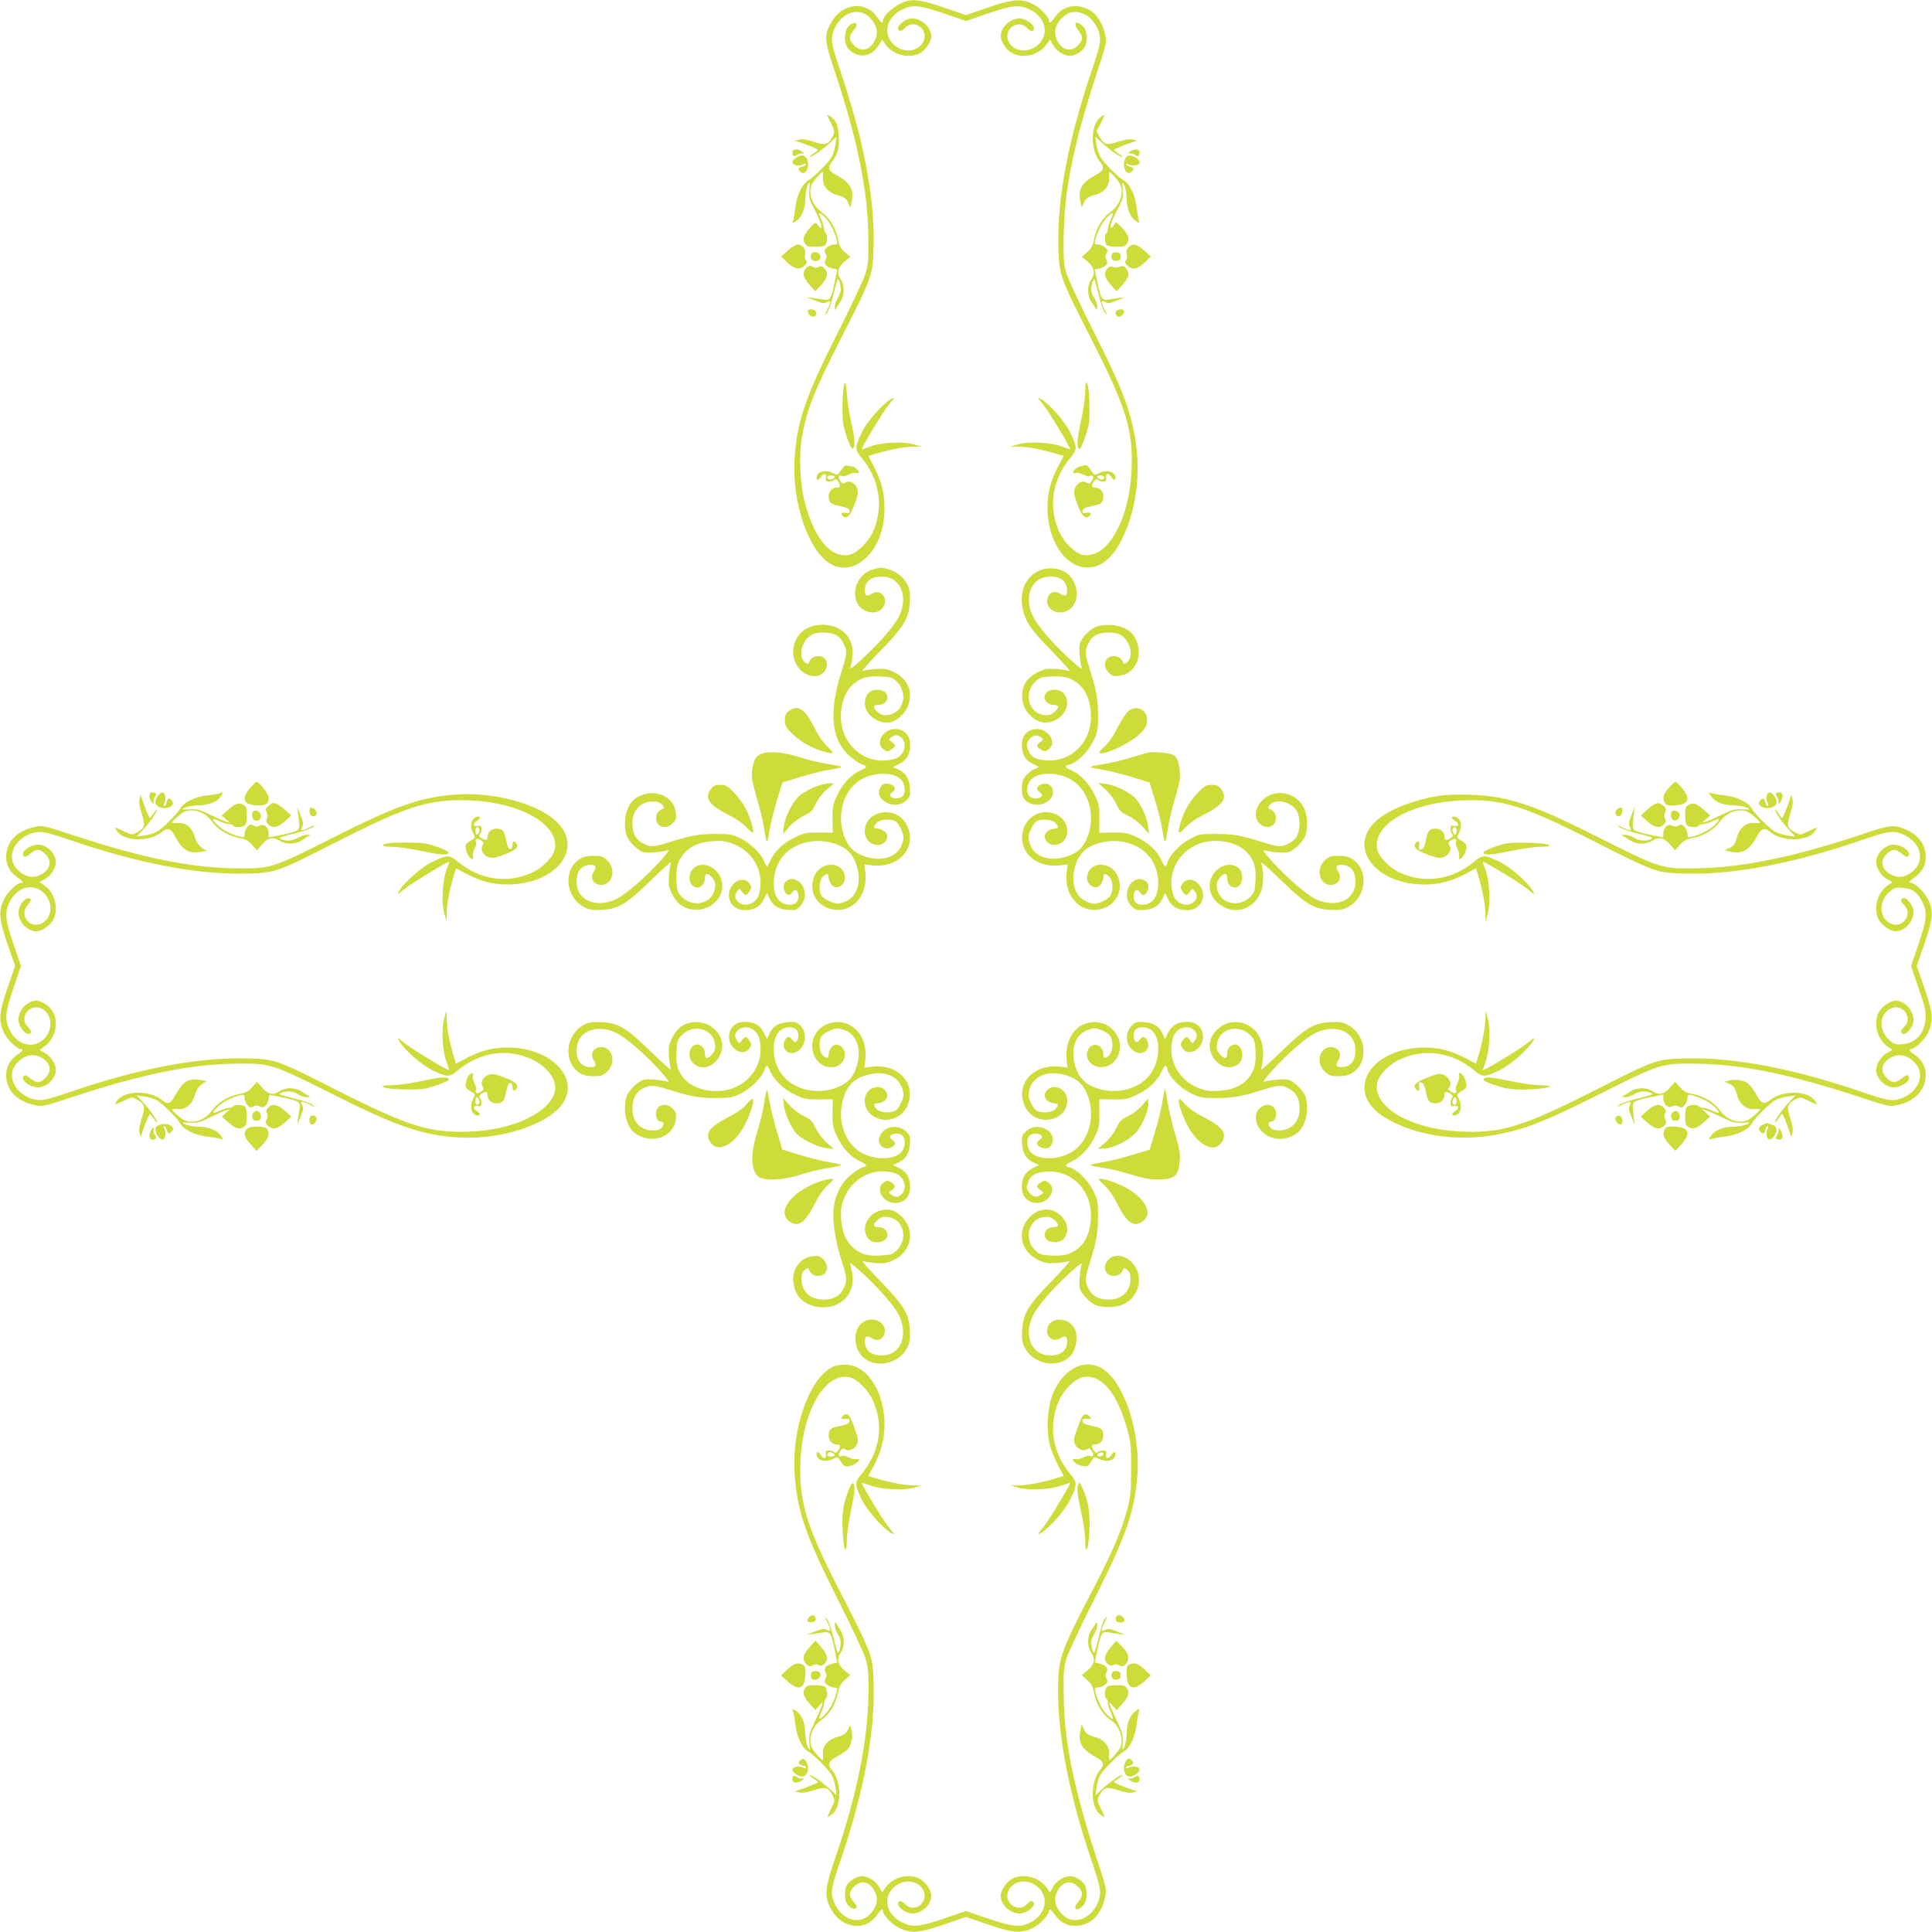 <?xml version="1.0" standalone="no"?>
<!DOCTYPE svg PUBLIC "-//W3C//DTD SVG 20010904//EN"
 "http://www.w3.org/TR/2001/REC-SVG-20010904/DTD/svg10.dtd">
<svg version="1.0" xmlns="http://www.w3.org/2000/svg"
 width="1280pt" height="1280pt" viewBox="0 0 1280 1280"
 preserveAspectRatio="xMidYMid meet">
<g transform="translate(0,1280) scale(0.1,-0.1)"
fill="#cddc39" stroke="none">
<path d="M6000 12791 c-66 -21 -150 -92 -150 -128 0 -22 -14 -13 -41 26 -73
105 -224 91 -296 -28 -54 -90 -53 -124 11 -314 157 -470 227 -811 229 -1127 2
-145 -1 -173 -20 -236 -12 -38 -96 -216 -186 -395 -213 -422 -268 -586 -283
-832 -18 -293 98 -622 247 -698 57 -29 125 -25 180 9 108 69 169 200 169 367
0 100 -20 177 -69 272 l-38 72 56 17 c93 27 183 44 241 45 l55 1 -50 14 c-71
21 -223 13 -292 -15 -29 -11 -53 -19 -53 -17 0 16 141 249 177 293 44 54 45
55 13 37 -54 -32 -156 -148 -189 -216 -49 -101 -50 -116 -1 -173 118 -143 146
-325 74 -487 -33 -72 -107 -144 -159 -154 -119 -22 -226 102 -290 337 -35 127
-44 315 -21 447 31 177 78 297 253 641 217 426 216 424 221 628 7 315 -67 703
-223 1161 -58 171 -62 198 -44 253 39 114 153 166 229 103 58 -49 74 -108 45
-164 -33 -64 -90 -77 -136 -31 -36 36 -37 60 -3 101 31 36 22 60 -15 41 -29
-16 -43 -47 -43 -92 1 -49 16 -75 55 -99 59 -36 126 -16 168 49 l24 38 23 -33
c47 -69 161 -96 230 -54 38 23 72 75 72 110 0 65 -79 129 -144 116 -33 -7 -76
-42 -76 -62 0 -25 22 -25 45 0 61 66 163 -11 122 -91 -38 -73 -145 -77 -206
-8 -62 71 -33 172 63 220 72 36 114 32 280 -24 l146 -50 146 50 c166 56 208
60 280 24 96 -48 125 -149 63 -220 -61 -69 -168 -65 -206 8 -41 80 61 157 122
91 23 -25 45 -25 45 0 0 22 -46 57 -82 62 -64 11 -138 -51 -138 -116 0 -35 34
-87 72 -110 70 -42 183 -15 230 54 l24 34 21 -38 c22 -38 73 -70 113 -70 31 0
75 25 94 54 25 40 21 112 -9 141 -44 45 -71 22 -31 -26 34 -40 33 -64 -3 -100
-46 -46 -103 -33 -136 31 -29 56 -13 115 45 164 76 63 190 11 229 -103 18 -55
14 -82 -44 -253 -156 -458 -230 -846 -223 -1161 5 -204 4 -202 221 -628 228
-449 275 -600 264 -859 -14 -337 -161 -596 -322 -566 -52 10 -126 82 -158 154
-73 163 -46 343 73 487 49 57 48 72 -1 173 -33 68 -135 184 -189 216 -32 18
-31 17 13 -37 36 -44 177 -277 177 -293 0 -2 -24 6 -52 17 -70 28 -222 36
-293 15 l-50 -14 55 -1 c58 -1 148 -18 241 -45 l56 -17 -38 -72 c-49 -95 -69
-172 -69 -272 0 -219 119 -395 265 -395 94 0 172 68 237 206 96 206 121 462
68 707 -38 175 -90 304 -257 636 -90 179 -174 357 -186 395 -19 63 -22 91 -20
236 2 314 65 624 220 1097 66 200 66 203 54 256 -17 78 -59 140 -113 166 -83
40 -168 20 -217 -50 -27 -39 -41 -48 -41 -26 0 23 -61 87 -103 108 -78 40
-134 37 -299 -20 l-148 -51 -147 50 c-143 49 -197 58 -253 41z"/>
<path d="M5482 12033 c52 -105 52 -105 32 -141 -28 -52 -45 -56 -123 -31 -47
15 -77 20 -97 14 l-29 -7 40 -13 c48 -15 115 -44 115 -49 0 -2 -15 -13 -32
-25 -18 -11 -28 -21 -23 -21 16 0 86 49 134 94 l44 41 -7 -48 c-3 -26 -14 -64
-25 -85 -18 -35 -117 -135 -157 -158 -39 -22 -76 -99 -84 -176 -5 -40 -12 -81
-16 -91 -6 -17 -5 -18 15 -5 41 25 64 75 66 146 1 37 8 80 16 95 15 28 15 27
11 -30 -3 -51 0 -66 28 -118 39 -74 62 -135 50 -135 -5 0 -15 9 -23 20 -14 20
-15 19 -50 -19 -44 -49 -53 -75 -34 -105 13 -19 23 -22 72 -21 38 0 59 5 65
15 13 20 13 67 0 75 -5 3 -10 16 -10 28 0 12 -9 41 -20 65 -23 50 -15 53 28
10 31 -33 64 -97 76 -150 6 -25 3 -28 -18 -28 -13 0 -34 -8 -46 -18 -19 -16
-21 -22 -11 -40 9 -17 9 -27 0 -43 -14 -26 4 -48 49 -58 l29 -6 -18 -88 c-21
-105 -31 -121 -73 -112 -17 3 -49 8 -71 11 l-40 4 40 -15 c65 -26 72 -27 94
-16 27 15 28 -1 1 -54 -19 -38 -19 -39 0 -17 10 12 29 68 42 122 13 55 26 100
29 100 9 0 19 -38 19 -70 0 -14 -9 -38 -20 -55 -11 -16 -20 -43 -19 -60 0 -16
3 -24 6 -16 3 8 16 30 29 49 31 45 32 112 3 153 -28 39 -18 80 28 118 l36 29
-35 31 c-28 25 -38 43 -47 89 -14 72 -56 140 -109 178 -64 46 -91 129 -61 187
13 24 59 77 69 77 3 0 4 -17 2 -38 -5 -51 33 -97 91 -113 50 -13 66 -25 79
-59 l11 -25 8 35 c20 82 -7 130 -99 180 -56 30 -62 50 -28 91 14 16 31 49 37
72 14 53 6 160 -15 192 -15 23 -63 57 -54 38z"/>
<path d="M7287 12020 c-63 -50 -63 -215 -1 -290 34 -40 28 -60 -28 -90 -92
-50 -119 -98 -99 -180 l8 -35 11 25 c13 34 29 46 79 59 58 16 96 62 91 113 -2
21 -1 38 2 38 10 0 56 -53 69 -77 30 -58 3 -141 -61 -187 -53 -38 -95 -106
-109 -178 -9 -46 -19 -64 -47 -89 l-35 -31 36 -29 c46 -38 56 -79 28 -118 -30
-41 -29 -114 2 -155 13 -17 26 -38 30 -46 3 -8 6 -2 6 15 1 17 -8 44 -19 60
-11 17 -20 41 -20 55 0 32 10 70 19 70 3 0 16 -45 29 -100 13 -54 32 -110 42
-122 19 -22 19 -21 0 17 -27 53 -26 69 1 54 22 -11 29 -10 94 16 l40 15 -40
-4 c-22 -3 -54 -8 -71 -11 -42 -9 -52 7 -73 112 l-18 88 29 6 c45 10 63 32 49
58 -9 16 -9 26 0 43 10 18 8 24 -11 40 -12 10 -33 18 -46 18 -21 0 -24 3 -18
28 12 53 45 117 76 150 43 43 51 40 28 -10 -11 -24 -20 -53 -20 -65 0 -12 -4
-25 -10 -28 -13 -8 -13 -55 0 -75 6 -10 27 -15 65 -15 49 -1 59 2 72 22 20 30
6 67 -42 113 -33 32 -33 32 -44 11 -7 -12 -16 -21 -21 -21 -12 0 10 61 50 135
28 52 31 67 28 118 -4 57 -4 58 11 30 8 -15 15 -58 16 -95 2 -71 25 -121 66
-146 20 -13 21 -12 15 5 -4 10 -11 51 -16 91 -8 77 -45 154 -84 176 -40 23
-139 123 -157 158 -11 21 -22 59 -25 85 l-7 48 44 -41 c48 -45 118 -94 134
-94 5 0 -5 10 -22 21 -18 12 -33 23 -33 25 0 5 67 34 115 49 l40 13 -29 7
c-20 6 -50 1 -97 -14 -79 -25 -95 -21 -125 34 l-19 36 27 51 c15 28 26 53 24
55 -1 2 -15 -6 -29 -17z"/>
<path d="M5250 11792 c0 -28 10 -33 32 -17 11 7 28 11 37 8 12 -3 11 -1 -3 11
-28 22 -66 21 -66 -2z"/>
<path d="M7484 11794 c-14 -12 -15 -14 -3 -11 9 3 26 -1 37 -8 22 -16 32 -11
32 17 0 23 -38 24 -66 2z"/>
<path d="M5272 11754 c-12 -8 -22 -22 -22 -29 0 -20 43 -29 69 -15 12 6 21 7
21 1 0 -5 -11 -12 -25 -15 -28 -7 -32 -18 -10 -36 31 -25 61 30 44 80 -12 34
-41 40 -77 14z"/>
<path d="M7451 11740 c-17 -50 13 -105 44 -80 22 18 18 29 -10 36 -14 3 -25
10 -25 15 0 6 9 5 21 -1 26 -14 69 -5 69 15 0 18 -39 45 -66 45 -16 0 -25 -9
-33 -30z"/>
<path d="M5219 11140 l-44 -40 42 -40 c48 -45 82 -51 114 -19 16 16 18 23 9
35 -7 8 -9 25 -6 40 8 32 -17 64 -49 64 -12 0 -42 -18 -66 -40z"/>
<path d="M7476 11161 c-12 -13 -15 -27 -10 -45 3 -15 1 -32 -6 -40 -9 -12 -7
-19 9 -35 32 -32 66 -26 114 19 l42 40 -44 40 c-48 44 -79 50 -105 21z"/>
<path d="M5374 11115 c-10 -25 4 -45 30 -45 27 0 42 26 25 46 -15 19 -48 18
-55 -1z"/>
<path d="M7367 11116 c-11 -28 4 -47 32 -44 20 2 26 8 26 28 0 20 -6 26 -26
28 -17 2 -29 -3 -32 -12z"/>
<path d="M5334 11015 c-20 -31 -12 -56 33 -106 l35 -39 39 43 c43 47 50 84 20
111 -15 13 -24 15 -38 7 -12 -6 -25 -6 -34 0 -23 14 -38 10 -55 -16z"/>
<path d="M7337 11022 c-27 -29 -20 -63 22 -109 l39 -43 35 39 c46 51 53 75 32
107 -13 20 -22 24 -38 19 -29 -9 -39 -9 -58 -1 -9 4 -22 -1 -32 -12z"/>
<path d="M5352 10734 c5 -25 35 -41 49 -27 18 18 3 43 -26 43 -19 0 -26 -5
-23 -16z"/>
<path d="M7393 10734 c-3 -8 0 -21 6 -27 14 -14 44 2 49 27 5 22 -46 22 -55 0z"/>
<path d="M5596 10261 c-14 -22 -20 -222 -8 -277 18 -82 53 -167 64 -156 15 15
12 68 -12 172 -13 52 -25 136 -29 185 -4 57 -9 85 -15 76z"/>
<path d="M7190 10205 c0 -39 -13 -127 -29 -198 -26 -121 -29 -171 -11 -182 10
-6 47 89 62 159 13 61 5 263 -11 279 -8 8 -11 -7 -11 -58z"/>
<path d="M5595 9712 c-6 -4 -18 -19 -28 -35 -17 -26 -19 -27 -47 -12 -52 27
-110 11 -110 -31 0 -20 13 -17 28 6 18 29 40 26 34 -5 -4 -21 -1 -25 21 -25
14 0 29 5 32 10 9 14 31 -4 38 -30 4 -16 0 -20 -18 -20 -31 0 -55 -25 -55 -58
0 -42 13 -53 76 -65 44 -9 60 -17 62 -31 3 -15 -1 -18 -22 -14 -32 6 -42 -5
-20 -23 29 -24 58 16 94 134 18 57 -36 117 -80 89 -15 -9 -21 -7 -34 13 -16
24 -7 43 14 30 5 -3 24 2 41 10 17 9 40 15 50 12 11 -3 19 -1 19 3 0 13 -30
40 -45 40 -7 0 -19 2 -27 5 -7 3 -18 1 -23 -3z m-65 -71 c0 -12 -29 -23 -41
-15 -18 10 -9 24 16 24 14 0 25 -4 25 -9z"/>
<path d="M7156 9710 c-41 -13 -66 -53 -27 -43 10 3 33 -3 50 -12 17 -8 36 -13
41 -10 21 13 30 -6 14 -30 -13 -20 -19 -22 -34 -13 -44 28 -98 -32 -80 -89 36
-118 65 -158 94 -134 22 18 12 29 -20 23 -21 -4 -25 -1 -22 14 2 14 18 22 62
31 63 12 76 23 76 65 0 33 -24 58 -55 58 -18 0 -22 4 -18 20 7 26 29 44 38 30
3 -5 18 -10 32 -10 22 0 25 4 21 25 -6 31 16 34 34 5 15 -23 28 -26 28 -6 0
42 -58 58 -110 31 -28 -15 -30 -14 -47 12 -17 28 -33 43 -43 42 -3 0 -18 -5
-34 -9z m159 -69 c3 -5 1 -12 -4 -15 -12 -8 -41 3 -41 15 0 12 37 12 45 0z"/>
<path d="M5793 9030 c-91 -21 -147 -115 -122 -204 26 -92 158 -115 188 -33 21
58 -34 105 -84 73 -32 -21 -45 -13 -45 27 1 56 40 87 112 87 123 0 180 -130
114 -263 -31 -64 -117 -164 -240 -279 -68 -63 -88 -77 -82 -58 28 95 18 166
-31 220 -55 61 -165 79 -249 41 -107 -49 -134 -199 -50 -280 48 -47 113 -54
150 -18 46 46 26 110 -34 110 -31 0 -52 -16 -63 -47 -3 -7 -12 -4 -26 8 -45
40 -17 147 48 181 39 20 114 19 157 -1 22 -10 40 -31 54 -60 24 -49 23 -64
-15 -184 -89 -278 -67 -465 67 -570 27 -22 61 -43 74 -46 34 -9 30 -18 -17
-39 -60 -27 -117 -88 -152 -163 -29 -61 -32 -76 -31 -158 l1 -91 -91 1 c-82 1
-97 -2 -158 -31 -75 -35 -136 -92 -163 -152 -10 -23 -21 -41 -25 -41 -3 0 -12
16 -18 35 -19 50 -94 122 -160 153 -51 24 -69 27 -162 27 -108 -1 -161 -10
-290 -50 -121 -38 -135 -39 -184 -15 -53 25 -76 67 -76 137 0 86 55 143 138
143 27 0 45 -6 58 -21 12 -14 15 -23 8 -26 -31 -11 -47 -32 -47 -63 0 -60 64
-80 110 -34 22 22 25 32 20 71 -13 118 -162 168 -270 91 -57 -41 -82 -147 -57
-240 12 -41 75 -104 115 -114 28 -7 115 0 155 12 19 6 9 -9 -45 -70 -98 -109
-228 -221 -292 -252 -132 -65 -263 -9 -263 113 0 74 33 113 95 113 33 0 39
-15 19 -45 -22 -34 -12 -70 23 -83 90 -31 139 92 63 161 -26 23 -39 27 -88 27
-39 0 -67 -6 -89 -20 -115 -70 -98 -256 29 -321 33 -17 55 -20 112 -17 112 5
165 37 330 197 77 75 136 127 131 116 -4 -11 -10 -50 -13 -88 -4 -58 -1 -75
22 -122 17 -34 39 -62 62 -75 130 -81 302 29 264 169 -23 87 -126 131 -184 79
-47 -43 -31 -128 24 -128 27 0 50 27 50 61 0 37 21 38 50 2 17 -22 21 -37 17
-66 -14 -104 -145 -137 -222 -57 -26 27 -30 39 -33 105 -5 87 8 133 52 183 41
47 102 73 189 79 59 4 83 1 132 -17 139 -52 213 -194 174 -333 -17 -64 -94
-93 -139 -52 -24 21 -25 44 -5 71 14 19 14 19 30 -3 21 -29 31 -29 51 2 15 23
15 27 0 50 -25 37 -76 35 -110 -6 -60 -71 -15 -169 79 -169 62 0 101 22 126
72 l21 42 13 -30 c23 -53 59 -77 123 -82 53 -4 59 -2 85 26 52 55 32 152 -36
175 -41 13 -79 -14 -75 -55 2 -17 11 -36 21 -42 14 -9 21 -7 35 12 14 18 20
20 30 10 17 -17 15 -63 -4 -79 -27 -22 -82 -16 -110 13 -51 50 -50 177 1 264
72 123 251 168 397 102 61 -28 93 -66 114 -135 36 -119 -3 -218 -95 -243 -35
-9 -48 -8 -85 9 -24 10 -49 28 -55 39 -18 34 -13 100 9 122 26 26 40 25 40 -3
0 -12 7 -33 16 -45 34 -49 106 -1 90 61 -23 95 -161 89 -202 -9 -35 -83 3
-175 85 -208 145 -57 274 63 254 237 l-6 50 50 -6 c174 -20 294 109 237 254
-33 82 -125 120 -208 85 -98 -41 -104 -179 -9 -202 62 -16 110 56 61 90 -12 9
-33 16 -45 16 -28 0 -29 14 -3 40 22 22 88 27 122 9 11 -6 29 -31 39 -55 17
-37 18 -50 9 -85 -25 -92 -124 -131 -243 -95 -69 21 -107 53 -135 114 -66 146
-21 325 102 397 87 51 214 52 264 1 29 -28 35 -83 13 -110 -16 -19 -62 -21
-79 -4 -10 10 -8 16 10 30 19 14 21 21 12 35 -6 10 -25 19 -42 21 -24 2 -34
-3 -47 -21 -55 -84 96 -163 170 -90 24 25 27 33 23 85 -5 64 -29 100 -82 123
l-30 13 42 21 c50 25 72 64 72 126 0 64 -39 105 -100 105 -82 0 -135 -97 -75
-136 23 -15 27 -15 50 0 31 20 31 30 3 51 -23 16 -23 16 -4 30 27 20 50 19 71
-5 41 -45 12 -122 -52 -139 -139 -39 -281 35 -333 174 -41 111 -13 255 62 321
50 44 96 57 183 52 66 -3 78 -7 105 -33 80 -77 47 -208 -57 -222 -29 -4 -44 0
-65 17 -37 29 -36 50 1 50 53 0 79 50 45 84 -9 9 -32 16 -54 16 -49 0 -80 -35
-80 -91 0 -75 92 -141 172 -124 47 11 103 68 118 120 26 92 -9 168 -95 211
-47 23 -64 26 -122 22 -38 -3 -77 -9 -88 -13 -11 -5 41 54 116 131 160 165
192 218 197 330 3 57 0 79 -17 112 -25 49 -71 86 -126 101 -44 12 -47 12 -92
1z"/>
<path d="M6910 9028 c-133 -38 -180 -191 -106 -343 22 -44 66 -97 165 -199 75
-77 127 -136 116 -131 -11 4 -50 10 -88 13 -58 4 -75 1 -122 -22 -80 -40 -114
-103 -100 -192 8 -57 61 -119 114 -135 116 -35 230 96 160 185 -36 46 -129 29
-129 -24 0 -27 27 -50 61 -50 37 0 38 -21 2 -50 -22 -17 -37 -21 -66 -17 -104
14 -137 145 -57 222 27 26 39 30 105 33 87 5 133 -8 183 -52 47 -41 73 -102
79 -189 13 -188 -127 -332 -305 -314 -67 7 -97 26 -112 73 -11 32 -10 39 7 63
24 31 51 37 78 17 20 -15 20 -15 -2 -31 -29 -21 -29 -31 2 -51 23 -15 27 -15
50 0 60 39 7 136 -75 136 -61 0 -100 -41 -100 -105 0 -62 22 -101 72 -126 l42
-21 -30 -13 c-17 -7 -42 -27 -57 -44 -22 -26 -27 -43 -27 -85 0 -44 5 -58 26
-80 52 -51 162 -27 178 40 10 40 -17 76 -56 72 -17 -2 -36 -11 -42 -21 -9 -14
-7 -21 12 -35 18 -14 20 -20 10 -30 -17 -17 -63 -15 -79 4 -22 27 -16 82 13
110 50 51 177 50 264 -1 123 -72 168 -251 102 -397 -28 -61 -66 -93 -135 -114
-119 -36 -218 3 -243 95 -9 35 -8 48 9 85 10 24 28 49 39 55 34 18 100 13 122
-9 26 -26 25 -40 -3 -40 -12 0 -33 -7 -45 -16 -49 -34 -1 -106 61 -90 95 23
89 161 -9 202 -83 35 -175 -3 -208 -85 -57 -145 63 -274 237 -254 l50 6 -6
-50 c-20 -174 109 -294 254 -237 82 33 120 125 85 208 -41 98 -179 104 -202 9
-16 -62 56 -110 90 -61 9 12 16 33 16 45 0 28 14 29 40 3 24 -24 27 -95 5
-127 -8 -12 -35 -29 -60 -39 -43 -16 -47 -16 -91 1 -76 29 -109 113 -85 220
17 76 57 127 122 155 148 63 323 17 394 -104 51 -87 52 -214 1 -264 -28 -29
-83 -35 -110 -13 -19 16 -21 62 -4 79 10 10 16 8 30 -10 14 -19 21 -21 35 -12
10 6 19 25 21 42 2 24 -3 34 -22 47 -43 28 -99 -1 -115 -60 -12 -45 -3 -80 28
-111 23 -23 32 -26 83 -22 64 5 100 29 123 82 l13 30 21 -42 c25 -50 64 -72
126 -72 94 0 139 98 79 169 -34 41 -85 43 -110 6 -15 -23 -15 -27 0 -50 20
-31 30 -31 51 -2 16 22 16 22 30 3 20 -27 19 -50 -5 -71 -45 -41 -122 -12
-139 52 -39 139 35 281 174 333 111 41 255 13 321 -62 44 -50 57 -96 52 -183
-3 -66 -7 -78 -33 -105 -77 -80 -208 -47 -222 57 -4 29 0 44 17 66 29 36 50
35 50 -2 0 -34 23 -61 50 -61 30 0 50 28 50 70 0 80 -97 108 -165 49 -66 -58
-68 -154 -3 -216 100 -94 244 -58 294 74 17 43 16 146 -1 188 -5 11 54 -41
131 -116 165 -160 218 -192 330 -197 57 -3 79 0 112 17 127 65 144 251 29 321
-22 14 -50 20 -89 20 -49 0 -62 -4 -88 -27 -76 -69 -27 -192 63 -161 35 13 45
49 23 83 -20 30 -14 45 19 45 62 0 95 -39 95 -113 0 -121 -127 -177 -261 -115
-62 29 -192 142 -294 254 -54 61 -64 76 -45 70 40 -12 127 -19 155 -12 40 10
103 73 115 114 16 60 12 132 -11 179 -52 108 -196 133 -278 49 -47 -48 -54
-113 -18 -150 46 -46 110 -26 110 34 0 31 -16 52 -47 63 -7 3 -4 12 8 26 40
45 147 17 181 -48 20 -39 19 -114 -1 -157 -10 -22 -31 -40 -60 -54 -49 -24
-63 -23 -184 15 -131 41 -182 50 -295 50 -107 0 -112 -1 -174 -35 -66 -35
-135 -109 -147 -156 -9 -34 -18 -30 -39 17 -27 60 -88 117 -163 152 -61 29
-76 32 -158 31 l-91 -1 1 91 c1 82 -2 97 -31 158 -35 75 -92 136 -152 163 -47
21 -51 30 -17 39 51 13 123 83 158 153 31 64 33 74 33 173 -1 108 -10 161 -50
290 -38 121 -39 135 -15 184 14 29 32 50 54 60 43 20 118 21 157 1 65 -34 93
-141 48 -181 -14 -12 -23 -15 -26 -8 -11 31 -32 47 -63 47 -60 0 -80 -64 -34
-110 22 -22 32 -25 71 -20 118 13 168 162 91 270 -41 57 -147 82 -240 57 -41
-12 -104 -75 -114 -115 -7 -28 0 -115 12 -155 6 -19 -14 -5 -80 55 -115 106
-211 217 -243 283 -64 131 -8 262 114 262 74 0 113 -33 113 -95 0 -33 -15 -39
-45 -19 -34 22 -70 12 -83 -23 -29 -84 85 -137 155 -71 64 60 40 192 -43 240
-39 22 -101 29 -144 16z"/>
<path d="M5226 8089 c-21 -16 -26 -29 -26 -62 0 -36 6 -47 53 -92 53 -52 134
-96 212 -117 25 -7 47 -9 51 -6 3 4 -13 23 -36 44 -26 24 -58 70 -85 125 -63
124 -110 154 -169 108z"/>
<path d="M7476 8089 c-15 -12 -47 -60 -71 -108 -27 -55 -59 -101 -85 -125 -23
-21 -39 -40 -36 -43 24 -24 216 68 275 132 34 36 41 52 41 84 0 70 -69 103
-124 60z"/>
<path d="M5061 7811 c-44 -12 -60 -30 -71 -77 -15 -64 -12 -96 24 -221 19 -65
40 -149 46 -188 20 -125 22 -127 37 -35 7 47 30 139 50 206 l37 120 120 37
c67 20 159 43 206 50 92 15 90 17 -39 38 -41 6 -116 24 -165 40 -99 32 -192
43 -245 30z"/>
<path d="M7605 7814 c-11 -3 -63 -19 -115 -34 -52 -16 -126 -34 -165 -40 -124
-20 -127 -22 -35 -37 47 -7 139 -30 206 -50 l120 -37 37 -120 c20 -67 43 -159
50 -206 15 -92 17 -90 37 35 6 39 27 124 46 190 30 99 35 130 30 178 -7 66
-18 92 -46 107 -23 12 -135 21 -165 14z"/>
<path d="M1656 7578 c-61 -71 -43 -111 50 -114 58 -2 74 10 74 55 0 20 -64
101 -80 101 -5 0 -25 -19 -44 -42z"/>
<path d="M11056 7580 c-37 -41 -44 -67 -26 -100 8 -14 20 -18 64 -16 93 3 111
43 50 114 -19 23 -39 42 -44 42 -4 0 -24 -18 -44 -40z"/>
<path d="M5396 7585 c-33 -13 -75 -37 -95 -53 -46 -37 -102 -145 -108 -208
l-5 -49 41 47 c24 27 64 58 96 73 47 22 58 33 80 80 16 33 45 71 73 95 l47 40
-35 0 c-19 0 -62 -11 -94 -25z"/>
<path d="M7322 7571 c27 -24 58 -64 73 -96 22 -47 33 -58 80 -80 32 -15 72
-46 96 -73 l41 -47 -5 46 c-5 55 -43 141 -81 186 -35 42 -142 94 -203 100
l-48 5 47 -41z"/>
<path d="M4711 7574 c-46 -59 -16 -106 108 -169 55 -27 101 -59 125 -85 21
-23 40 -39 44 -36 9 10 -15 94 -45 155 -15 30 -50 79 -78 108 -45 47 -56 53
-92 53 -33 0 -46 -5 -62 -26z"/>
<path d="M7935 7547 c-28 -29 -63 -78 -78 -108 -30 -61 -54 -145 -45 -155 4
-3 23 13 44 36 24 26 70 58 125 85 124 63 154 110 108 169 -16 21 -29 26 -62
26 -36 0 -47 -6 -92 -53z"/>
<path d="M990 7527 c0 -13 7 -32 16 -43 12 -14 14 -15 11 -3 -3 9 1 26 8 37
16 22 11 32 -17 32 -12 0 -18 -7 -18 -23z"/>
<path d="M1046 7528 c-26 -36 -20 -65 14 -77 50 -17 105 13 80 44 -18 22 -29
18 -36 -10 -3 -14 -10 -25 -15 -25 -6 0 -5 9 1 21 14 26 5 69 -15 69 -7 0 -21
-10 -29 -22z"/>
<path d="M1458 7545 c-3 -3 -40 -10 -82 -14 -81 -9 -157 -45 -180 -85 -23 -40
-123 -139 -158 -157 -21 -11 -59 -22 -85 -25 l-48 -7 41 44 c45 48 94 118 94
134 0 5 -10 -5 -21 -22 -12 -18 -23 -33 -25 -33 -5 0 -34 67 -49 115 l-13 40
-7 -29 c-6 -20 -1 -50 14 -97 25 -79 21 -95 -32 -124 -35 -18 -35 -18 -88 8
-29 14 -55 25 -56 23 -2 -2 6 -15 17 -29 50 -63 215 -63 290 -1 40 34 60 28
90 -28 50 -91 89 -115 171 -102 l38 6 -32 22 c-22 15 -35 35 -45 68 -18 64
-62 101 -114 96 -21 -2 -38 -1 -38 2 0 10 53 56 77 69 58 30 141 3 187 -61 38
-53 106 -95 178 -109 47 -9 64 -19 89 -47 l31 -35 32 36 c40 47 73 55 117 28
46 -28 107 -27 151 3 19 13 41 26 49 29 8 3 1 6 -16 6 -16 1 -43 -8 -60 -19
-31 -20 -75 -25 -109 -11 -26 10 -17 14 92 41 51 12 103 31 115 41 20 17 19
17 -18 -1 -53 -27 -69 -26 -54 1 11 22 10 29 -16 94 l-15 40 5 -45 c12 -98 11
-104 -15 -116 -14 -7 -60 -19 -102 -27 l-78 -15 0 28 c0 38 -32 65 -59 50 -16
-8 -27 -8 -43 1 -18 10 -24 8 -40 -11 -10 -12 -18 -33 -18 -46 0 -21 -3 -24
-27 -18 -54 12 -118 45 -150 76 -44 43 -41 51 10 28 23 -11 52 -20 64 -20 12
0 25 -4 28 -10 8 -13 55 -13 75 0 10 6 15 27 15 65 1 49 -2 59 -21 72 -30 19
-56 10 -106 -35 l-39 -35 28 -24 28 -24 -25 6 c-14 4 -62 25 -107 47 -69 34
-90 39 -133 36 -27 -1 -50 -2 -50 -1 0 12 58 27 112 28 70 2 121 25 146 64 11
19 4 30 -10 16z"/>
<path d="M11332 7531 c25 -41 75 -64 146 -66 54 -1 112 -16 112 -28 0 -1 -23
0 -50 1 -43 3 -64 -2 -133 -36 -45 -22 -93 -43 -107 -47 l-25 -6 28 24 28 24
-39 35 c-50 45 -76 54 -106 35 -19 -13 -22 -23 -21 -72 0 -38 5 -59 15 -65 20
-13 67 -13 75 0 3 6 16 10 28 10 12 0 41 9 65 20 50 23 53 15 10 -28 -33 -31
-97 -64 -150 -76 -25 -6 -28 -3 -28 18 0 13 -8 34 -18 46 -16 19 -22 21 -40
11 -16 -9 -27 -9 -43 -1 -27 15 -59 -12 -59 -50 l0 -28 -77 15 c-43 8 -89 20
-103 27 -26 12 -27 18 -15 116 l5 45 -15 -40 c-26 -65 -27 -72 -16 -94 15 -27
-1 -28 -54 -1 -37 18 -38 18 -18 1 12 -10 64 -29 115 -41 109 -27 118 -31 92
-41 -34 -14 -78 -9 -109 11 -16 11 -43 20 -60 19 -16 0 -24 -3 -16 -6 8 -3 30
-16 49 -29 44 -30 105 -31 151 -3 44 27 77 19 117 -28 l32 -36 31 35 c25 28
42 38 89 47 72 14 140 56 178 109 46 64 129 91 187 61 24 -13 77 -59 77 -69 0
-3 -17 -4 -38 -2 -51 5 -97 -33 -113 -91 -13 -50 -25 -66 -59 -79 l-25 -11 35
-8 c82 -20 130 7 180 99 30 56 50 62 90 28 75 -62 240 -62 290 1 11 14 19 27
17 29 -1 2 -27 -9 -56 -23 -53 -26 -53 -26 -88 -8 -53 29 -57 45 -32 124 15
47 20 77 14 97 l-7 29 -13 -40 c-15 -48 -44 -115 -49 -115 -2 0 -13 15 -25 33
-11 17 -21 27 -21 22 0 -16 49 -86 94 -134 l41 -44 -48 7 c-26 3 -64 14 -85
25 -35 18 -135 117 -158 157 -22 39 -99 76 -176 84 -40 5 -81 12 -91 16 -17 6
-18 5 -5 -15z"/>
<path d="M11704 7526 c-3 -13 -1 -34 6 -45 6 -12 7 -21 1 -21 -5 0 -12 11 -15
25 -7 28 -18 32 -36 10 -25 -31 30 -61 80 -44 34 12 40 41 14 77 -20 29 -42
28 -50 -2z"/>
<path d="M11767 7544 c-3 -4 0 -16 8 -26 7 -11 11 -28 8 -37 -3 -12 -1 -11 11
3 22 28 21 66 -2 66 -10 0 -22 -3 -25 -6z"/>
<path d="M2945 7529 c-196 -25 -362 -88 -740 -279 -400 -202 -412 -205 -625
-203 -312 2 -627 66 -1097 220 -200 66 -203 66 -256 54 -78 -17 -140 -59 -166
-113 -40 -83 -20 -168 50 -217 39 -27 48 -41 26 -41 -23 0 -87 -61 -108 -103
-40 -78 -37 -134 20 -299 l51 -148 -51 -147 c-57 -166 -60 -222 -20 -300 21
-42 85 -103 108 -103 22 0 13 -14 -26 -41 -70 -49 -90 -134 -50 -217 26 -54
88 -96 166 -113 53 -12 56 -12 256 54 470 154 785 218 1097 220 213 2 223 -1
635 -208 416 -209 585 -267 828 -281 293 -18 622 98 698 247 86 169 -108 348
-376 349 -100 0 -177 -20 -272 -69 l-72 -38 -17 56 c-27 93 -44 183 -45 241
l-1 55 -14 -50 c-21 -71 -13 -223 15 -292 11 -29 18 -53 16 -53 -16 0 -247
141 -293 178 -54 44 -54 44 -36 12 32 -54 148 -156 216 -189 101 -49 116 -50
173 -1 107 89 242 129 365 109 93 -15 172 -53 224 -109 77 -82 73 -163 -12
-242 -100 -94 -287 -156 -497 -165 -263 -11 -408 34 -865 265 -427 217 -423
215 -627 220 -315 7 -709 -68 -1160 -223 -169 -57 -198 -62 -254 -44 -114 39
-166 153 -103 229 49 58 108 74 164 45 64 -33 77 -90 31 -136 -36 -36 -60 -37
-101 -3 -22 19 -34 24 -42 16 -30 -30 59 -88 114 -74 54 13 98 64 98 112 0 40
-32 91 -70 113 l-38 21 34 24 c69 47 96 160 54 230 -23 38 -75 72 -110 72 -65
0 -127 -74 -116 -138 5 -36 40 -82 62 -82 25 0 25 22 0 45 -66 61 11 163 91
122 73 -38 77 -145 8 -206 -71 -62 -172 -33 -220 63 -36 72 -32 114 24 280
l50 146 -50 146 c-56 166 -60 208 -24 280 48 96 149 125 220 63 69 -61 65
-168 -8 -206 -80 -41 -154 56 -92 123 13 14 22 30 19 35 -18 29 -72 -20 -80
-73 -11 -64 51 -138 116 -138 35 0 87 34 110 72 42 70 15 183 -54 230 l-34 24
38 21 c38 22 70 73 70 113 0 48 -44 99 -98 112 -55 14 -144 -44 -114 -74 8 -8
20 -3 42 16 41 34 65 33 101 -3 46 -46 33 -103 -31 -136 -56 -29 -115 -13
-164 45 -63 76 -11 190 103 229 56 18 85 13 254 -44 451 -155 845 -230 1160
-223 204 5 202 4 628 221 452 230 600 275 864 264 335 -14 591 -161 561 -322
-10 -52 -82 -126 -154 -158 -163 -73 -343 -46 -487 73 -57 49 -72 48 -173 -1
-68 -33 -184 -135 -216 -189 -18 -32 -18 -32 36 12 46 37 277 178 293 178 2 0
-5 -24 -16 -52 -28 -70 -36 -222 -15 -293 l14 -50 1 55 c1 58 18 148 45 241
l17 56 72 -38 c95 -49 172 -69 272 -69 219 0 395 119 395 265 0 122 -126 227
-346 289 -157 44 -306 55 -469 35z"/>
<path d="M9525 7526 c-168 -28 -327 -92 -406 -163 -194 -175 -9 -422 316 -423
100 0 177 20 272 69 l72 38 17 -56 c27 -93 44 -183 45 -241 l1 -55 14 50 c21
71 13 223 -15 293 -11 28 -18 52 -16 52 16 0 247 -141 293 -178 54 -44 54 -44
36 -12 -32 54 -148 156 -216 189 -101 49 -116 50 -173 1 -144 -119 -324 -146
-487 -73 -72 32 -144 106 -154 158 -30 163 221 307 561 322 263 11 409 -34
864 -265 426 -216 424 -215 628 -220 315 -7 709 68 1160 223 169 57 198 62
254 44 114 -39 166 -153 103 -229 -49 -58 -108 -74 -164 -45 -64 33 -77 90
-31 136 36 36 60 37 101 3 22 -19 34 -24 42 -16 30 30 -59 88 -114 74 -54 -13
-98 -64 -98 -112 0 -40 32 -91 70 -113 l38 -21 -34 -24 c-69 -47 -96 -160 -54
-230 23 -38 75 -72 110 -72 65 0 129 79 116 144 -7 33 -42 76 -62 76 -25 0
-25 -22 0 -45 66 -61 -11 -163 -91 -122 -74 39 -77 145 -6 207 33 29 41 32 88
28 64 -5 98 -29 130 -92 36 -71 32 -113 -24 -280 l-50 -146 50 -147 c44 -128
50 -156 46 -204 -8 -98 -65 -160 -152 -167 -47 -4 -55 -1 -88 28 -71 62 -68
168 6 207 80 41 157 -61 91 -122 -25 -23 -25 -45 0 -45 20 0 55 43 62 76 13
65 -51 144 -116 144 -35 0 -87 -34 -110 -72 -42 -70 -15 -183 54 -230 l34 -24
-38 -21 c-38 -22 -70 -73 -70 -113 0 -48 44 -99 98 -112 55 -14 144 44 114 74
-8 8 -20 3 -42 -16 -41 -34 -65 -33 -101 3 -46 46 -33 103 31 136 56 29 115
13 164 -45 63 -76 11 -190 -103 -229 -56 -18 -85 -13 -254 44 -451 155 -845
230 -1160 223 -204 -5 -200 -3 -627 -220 -457 -231 -602 -276 -865 -265 -336
14 -591 161 -561 322 10 52 82 126 154 158 163 73 343 46 487 -73 57 -49 72
-48 173 1 68 33 184 135 216 189 18 32 18 32 -36 -12 -46 -37 -277 -178 -293
-178 -2 0 5 24 16 53 28 69 36 221 15 292 l-14 50 -1 -55 c-1 -58 -18 -148
-45 -241 l-17 -56 -72 38 c-95 49 -172 69 -272 69 -219 0 -395 -119 -395 -265
0 -93 67 -171 204 -236 205 -97 463 -122 708 -69 176 38 304 90 633 255 412
207 422 210 635 208 312 -2 627 -66 1097 -220 200 -66 203 -66 256 -54 106 23
176 92 185 180 6 62 -19 115 -69 150 -39 27 -48 41 -26 41 23 0 87 61 108 103
40 78 37 134 -21 300 l-51 148 52 150 c57 167 61 217 20 297 -21 41 -86 102
-108 102 -22 0 -13 14 26 41 110 76 87 241 -43 304 -93 45 -114 44 -302 -20
-463 -155 -810 -226 -1124 -228 -214 -2 -224 1 -635 208 -329 166 -474 224
-650 260 -109 22 -310 28 -410 11z"/>
<path d="M1779 7461 c-20 -16 -22 -22 -12 -43 7 -16 8 -30 1 -42 -7 -13 -5
-23 8 -37 27 -29 64 -23 111 20 l42 38 -32 30 c-33 31 -68 53 -85 53 -5 0 -20
-8 -33 -19z"/>
<path d="M10955 7468 c-11 -6 -34 -24 -52 -41 l-32 -30 42 -38 c47 -43 84 -49
111 -20 13 15 15 24 8 37 -7 12 -7 27 0 43 8 21 6 29 -12 43 -25 21 -37 22
-65 6z"/>
<path d="M2050 7425 c0 -29 25 -44 43 -26 14 14 -2 44 -27 49 -11 3 -16 -4
-16 -23z"/>
<path d="M10710 7435 c-16 -19 -5 -47 17 -43 23 4 31 58 10 58 -8 0 -20 -7
-27 -15z"/>
<path d="M1677 7424 c-13 -13 -7 -52 8 -58 27 -10 46 5 43 33 -3 26 -35 41
-51 25z"/>
<path d="M11077 7424 c-13 -13 -7 -52 9 -58 22 -9 46 13 42 38 -3 21 -37 34
-51 20z"/>
<path d="M3136 7374 c-20 -20 -20 -57 -1 -95 15 -29 15 -30 -14 -47 -38 -21
-42 -32 -31 -73 13 -43 54 -72 43 -30 -3 10 3 33 12 50 8 17 13 36 10 41 -13
21 6 30 30 14 20 -13 22 -19 13 -34 -28 -44 32 -98 89 -80 118 37 158 65 133
94 -15 19 -24 13 -25 -17 0 -13 -6 -22 -15 -22 -10 0 -19 18 -27 59 -12 63
-23 76 -65 76 -33 0 -58 -24 -58 -55 0 -18 -4 -22 -20 -18 -26 7 -44 29 -30
38 5 3 10 18 10 32 0 22 -4 25 -25 21 -31 -6 -34 16 -5 34 11 7 20 16 20 20 0
14 -28 9 -44 -8z m38 -63 c8 -12 -3 -41 -15 -41 -5 0 -9 11 -9 25 0 25 14 34
24 16z"/>
<path d="M9620 7382 c0 -4 9 -13 20 -20 29 -18 26 -40 -5 -34 -21 4 -25 1 -25
-21 0 -14 5 -29 10 -32 14 -9 -4 -31 -30 -38 -16 -4 -20 0 -20 18 0 31 -25 55
-58 55 -42 0 -53 -13 -65 -76 -9 -44 -17 -60 -31 -62 -15 -3 -18 1 -14 22 6
32 -5 42 -23 20 -24 -29 16 -58 134 -94 57 -18 117 36 89 80 -9 15 -7 21 13
34 24 16 43 7 30 -14 -3 -5 2 -24 10 -41 9 -17 15 -40 12 -50 -11 -42 30 -13
43 30 11 41 7 52 -31 73 -29 17 -29 18 -14 47 19 38 19 75 -1 95 -16 17 -44
22 -44 8z m30 -87 c0 -14 -4 -25 -9 -25 -12 0 -23 29 -15 41 10 18 24 9 24
-16z"/>
<path d="M2575 7213 c-60 -9 -49 -23 18 -23 37 0 122 -12 189 -26 130 -28 175
-31 190 -16 10 10 -70 44 -145 62 -41 9 -193 11 -252 3z"/>
<path d="M9969 7210 c-75 -19 -151 -52 -141 -62 15 -15 60 -12 190 16 67 14
152 26 189 26 51 0 64 3 55 12 -14 14 -243 21 -293 8z"/>
<path d="M3868 6010 c-124 -67 -138 -251 -25 -320 22 -14 50 -20 89 -20 49 0
62 4 88 28 76 68 27 191 -63 160 -35 -13 -45 -49 -23 -83 20 -30 14 -45 -19
-45 -62 0 -95 39 -95 113 0 122 131 178 263 114 65 -33 187 -137 287 -248 57
-64 69 -81 50 -75 -40 12 -127 19 -155 12 -40 -10 -103 -73 -115 -114 -25 -93
0 -199 57 -240 108 -77 257 -27 270 91 5 39 2 49 -20 71 -39 39 -91 33 -108
-10 -11 -29 4 -74 25 -74 24 0 29 -20 10 -41 -11 -12 -30 -19 -56 -19 -83 0
-138 57 -138 143 0 72 25 116 77 139 49 22 65 20 183 -17 129 -40 182 -49 290
-50 93 0 111 3 162 27 66 31 141 103 160 153 6 19 15 35 18 35 4 0 15 -18 25
-41 27 -60 88 -117 163 -152 61 -29 76 -32 158 -31 l91 1 -1 -91 c-1 -82 2
-97 31 -158 35 -75 92 -136 152 -163 47 -21 51 -30 17 -39 -13 -3 -47 -24 -74
-46 -72 -56 -116 -148 -121 -252 -3 -84 16 -198 54 -318 38 -120 39 -135 15
-184 -25 -53 -67 -76 -137 -76 -86 0 -143 55 -143 138 0 27 6 45 21 58 14 12
23 15 26 8 11 -31 32 -47 63 -47 60 0 80 64 34 110 -22 22 -32 25 -71 20 -89
-10 -147 -102 -123 -195 15 -62 42 -96 93 -121 84 -41 194 -24 250 39 49 53
59 125 31 220 -6 19 11 7 75 -50 116 -107 220 -226 249 -289 62 -134 6 -261
-115 -261 -74 0 -113 33 -113 95 0 33 15 39 45 19 34 -22 70 -12 83 23 29 84
-85 137 -154 72 -61 -57 -44 -186 31 -235 91 -59 225 -22 276 78 17 33 20 55
17 112 -5 112 -37 165 -197 330 -75 77 -127 136 -116 131 11 -4 50 -10 88 -13
58 -4 75 -1 122 22 118 58 140 204 45 290 -45 41 -84 51 -138 36 -87 -23 -130
-122 -81 -184 36 -46 129 -29 129 24 0 27 -27 50 -61 50 -37 0 -38 21 -1 50
21 17 36 21 65 17 104 -14 137 -145 57 -222 -27 -26 -39 -30 -105 -33 -87 -5
-133 8 -183 52 -47 41 -73 102 -79 189 -4 59 -1 83 17 132 52 139 194 213 333
174 64 -17 93 -94 52 -139 -21 -24 -44 -25 -71 -5 -19 14 -19 14 4 30 28 21
28 31 -3 51 -23 15 -27 15 -50 0 -60 -39 -7 -136 75 -136 61 0 100 41 100 105
0 62 -22 101 -72 126 l-42 21 30 13 c53 23 77 59 82 123 4 51 1 60 -22 83 -58
58 -158 37 -181 -39 -11 -37 19 -74 57 -70 17 2 36 11 42 21 9 14 7 21 -12 35
-18 14 -20 20 -10 30 17 17 63 15 79 -4 22 -27 16 -82 -13 -110 -50 -51 -177
-50 -264 1 -123 72 -168 251 -102 397 28 61 66 93 135 114 119 36 218 -3 243
-95 9 -35 8 -48 -9 -85 -10 -24 -28 -49 -39 -55 -34 -18 -100 -13 -122 9 -26
26 -25 40 3 40 12 0 33 7 45 16 49 34 1 106 -61 90 -95 -23 -89 -161 9 -202
83 -35 175 3 208 85 57 145 -63 274 -237 254 l-50 -6 6 50 c20 174 -109 294
-254 237 -82 -33 -120 -125 -85 -208 41 -98 179 -104 202 -9 16 62 -56 110
-90 61 -9 -12 -16 -33 -16 -45 0 -28 -14 -29 -40 -3 -22 22 -27 88 -9 122 6
11 31 29 55 39 37 17 50 18 85 9 92 -25 131 -124 95 -243 -21 -69 -53 -107
-114 -135 -146 -66 -325 -21 -397 102 -51 87 -52 214 -1 264 28 29 83 35 110
13 19 -16 21 -62 4 -79 -10 -10 -16 -8 -30 10 -14 19 -21 21 -35 12 -10 -6
-19 -25 -21 -42 -4 -41 34 -68 75 -55 68 23 89 125 36 178 -25 24 -33 27 -85
23 -64 -5 -100 -29 -123 -82 l-13 -30 -21 42 c-25 50 -64 72 -126 72 -64 0
-105 -39 -105 -100 0 -82 97 -135 136 -75 15 23 15 27 0 50 -20 31 -30 31 -51
3 -16 -23 -16 -23 -30 -4 -20 27 -19 50 5 71 45 41 122 12 139 -52 39 -139
-35 -281 -174 -333 -111 -41 -255 -13 -321 62 -44 50 -57 96 -52 183 3 66 7
78 33 105 77 80 208 47 222 -57 4 -29 0 -44 -17 -65 -29 -37 -50 -36 -50 1 0
34 -23 61 -50 61 -55 0 -71 -85 -24 -127 84 -76 216 37 184 156 -15 55 -75
108 -134 116 -89 14 -152 -20 -192 -100 -23 -47 -26 -64 -22 -122 3 -38 9 -77
13 -88 5 -11 -54 41 -131 116 -168 163 -218 193 -334 197 -60 2 -83 -2 -112
-18z"/>
<path d="M7173 6011 c-74 -34 -118 -131 -106 -234 l6 -50 -50 6 c-174 20 -294
-109 -237 -254 33 -82 125 -120 208 -85 98 41 104 179 9 202 -62 16 -110 -56
-61 -90 12 -9 33 -16 45 -16 28 0 29 -14 3 -40 -22 -22 -88 -27 -122 -9 -11 6
-29 31 -39 55 -17 37 -18 50 -9 85 25 92 124 131 243 95 69 -21 107 -53 135
-114 66 -146 21 -325 -102 -397 -87 -51 -214 -52 -264 -1 -29 28 -35 83 -13
110 16 19 62 21 79 4 10 -10 8 -16 -10 -30 -19 -14 -21 -21 -12 -35 6 -10 25
-19 42 -21 24 -2 34 3 47 22 28 43 -1 99 -60 115 -45 12 -80 3 -111 -28 -23
-23 -26 -32 -22 -83 5 -64 29 -100 82 -123 l30 -13 -42 -21 c-50 -25 -72 -64
-72 -126 0 -64 39 -105 100 -105 82 0 135 97 75 136 -23 15 -27 15 -50 0 -31
-20 -31 -30 -2 -51 22 -16 22 -16 2 -31 -27 -20 -54 -14 -78 17 -17 24 -18 31
-7 63 15 47 45 66 112 73 178 18 318 -126 305 -314 -6 -87 -32 -148 -79 -189
-50 -44 -96 -57 -183 -52 -66 3 -78 7 -105 33 -80 77 -47 208 57 222 29 4 44
0 66 -17 36 -29 35 -50 -2 -50 -53 0 -79 -50 -45 -84 9 -9 32 -16 54 -16 80 0
108 97 49 165 -62 70 -156 69 -222 -4 -82 -91 -54 -222 58 -277 47 -23 64 -26
122 -22 38 3 77 9 88 13 11 5 -41 -54 -116 -131 -160 -165 -192 -218 -197
-330 -3 -57 0 -79 17 -112 63 -123 247 -144 318 -36 21 33 31 100 21 140 -23
90 -157 112 -187 31 -21 -58 34 -105 84 -73 30 20 45 14 45 -19 0 -62 -39 -95
-113 -95 -121 0 -177 127 -115 261 31 65 126 176 244 284 66 60 86 74 80 55
-12 -40 -19 -127 -12 -155 10 -40 73 -103 114 -115 60 -16 132 -12 179 11 108
52 133 196 49 278 -48 47 -113 54 -150 18 -46 -46 -26 -110 34 -110 31 0 52
16 63 47 3 7 12 4 26 -8 15 -13 21 -31 21 -58 0 -83 -57 -138 -143 -138 -70 0
-112 23 -137 76 -24 49 -23 63 15 184 40 129 49 182 50 290 0 99 -2 109 -33
173 -35 70 -107 140 -158 153 -34 9 -30 18 17 39 58 27 118 90 153 165 28 59
31 74 30 156 l-1 91 91 -1 c82 -1 97 2 158 31 75 35 136 92 163 152 21 47 30
51 39 17 13 -51 83 -123 153 -158 64 -31 74 -33 173 -33 108 1 161 10 290 50
121 38 135 39 184 15 52 -25 76 -67 76 -135 0 -57 -21 -100 -63 -125 -42 -26
-108 -26 -131 -1 -19 21 -14 41 10 41 21 0 36 45 25 74 -17 43 -69 49 -108 10
-36 -37 -29 -102 18 -150 59 -61 156 -66 230 -13 58 41 84 148 59 241 -12 41
-75 104 -115 114 -28 7 -115 0 -155 -12 -19 -6 -7 11 50 75 104 115 225 219
289 249 134 62 261 6 261 -115 0 -74 -33 -113 -95 -113 -33 0 -39 15 -19 45
22 34 12 70 -23 83 -90 31 -139 -92 -63 -160 26 -24 39 -28 88 -28 39 0 67 6
89 20 115 70 98 256 -29 321 -33 17 -55 20 -112 17 -112 -5 -165 -37 -330
-197 -77 -75 -136 -127 -131 -116 4 11 10 48 13 83 11 146 -84 247 -213 228
-60 -9 -120 -62 -135 -117 -32 -118 95 -228 184 -158 46 36 29 129 -24 129
-27 0 -50 -27 -50 -61 0 -37 -21 -38 -50 -1 -17 21 -21 36 -17 65 14 104 145
137 222 57 26 -27 30 -39 33 -105 5 -87 -8 -133 -52 -183 -41 -47 -102 -73
-189 -79 -59 -4 -83 -1 -132 17 -139 52 -213 194 -174 333 17 64 94 93 139 52
24 -21 25 -44 5 -71 -14 -19 -14 -19 -30 4 -21 28 -31 28 -51 -3 -15 -23 -15
-27 0 -50 39 -60 136 -7 136 75 0 61 -41 100 -105 100 -62 0 -101 -22 -126
-72 l-21 -42 -13 30 c-23 53 -59 77 -123 82 -51 4 -60 1 -83 -22 -58 -58 -37
-158 39 -181 37 -11 74 19 70 57 -2 17 -11 36 -21 42 -14 9 -21 7 -35 -12 -14
-18 -20 -20 -30 -10 -17 17 -15 63 4 79 27 22 82 16 110 -13 51 -50 50 -177
-1 -264 -71 -121 -246 -167 -394 -104 -65 28 -105 79 -122 155 -24 107 9 191
85 220 44 17 48 17 91 1 25 -10 52 -27 60 -39 22 -32 19 -103 -5 -127 -26 -26
-40 -25 -40 3 0 63 -69 89 -99 36 -31 -55 14 -119 85 -119 106 0 162 134 95
227 -50 69 -137 90 -218 54z"/>
<path d="M3112 5682 c-15 -10 -33 -68 -26 -85 2 -7 18 -20 35 -29 29 -17 29
-18 14 -47 -27 -53 -11 -111 31 -111 20 0 17 13 -6 28 -29 18 -26 40 5 34 21
-4 25 -1 25 21 0 14 -5 29 -10 32 -14 9 4 31 30 38 16 4 20 0 20 -18 0 -31 25
-55 58 -55 42 0 53 13 65 76 8 41 17 59 27 59 9 0 15 -9 15 -22 1 -30 10 -36
25 -17 25 29 -15 57 -133 94 -57 18 -117 -36 -89 -80 9 -15 7 -21 -13 -34 -24
-16 -43 -7 -30 14 3 5 -2 24 -10 41 -9 17 -15 40 -12 50 5 20 -1 23 -21 11z
m62 -168 c7 -18 0 -34 -15 -34 -5 0 -9 11 -9 25 0 28 15 34 24 9z"/>
<path d="M9510 5680 c-119 -40 -155 -65 -131 -94 18 -22 29 -12 23 20 -4 21
-1 25 14 22 14 -2 22 -18 31 -62 12 -63 23 -76 65 -76 33 0 58 24 58 55 0 18
4 22 20 18 26 -7 44 -29 30 -38 -5 -3 -10 -18 -10 -32 0 -22 4 -25 25 -21 31
6 34 -16 5 -34 -23 -15 -26 -28 -6 -28 42 0 58 58 31 111 -15 29 -15 30 14 47
38 21 42 32 31 73 -13 43 -54 72 -43 30 3 -10 -3 -33 -12 -50 -8 -17 -13 -36
-10 -41 13 -21 -7 -29 -31 -13 -18 11 -22 19 -15 26 16 16 13 42 -6 65 -22 25
-50 33 -83 22z m140 -175 c0 -25 -14 -34 -24 -16 -8 12 3 41 15 41 5 0 9 -11
9 -25z"/>
<path d="M2795 5638 c-72 -15 -161 -27 -200 -28 -51 0 -66 -3 -58 -11 16 -16
218 -24 279 -11 70 15 165 52 159 62 -11 18 -57 15 -180 -12z"/>
<path d="M9855 5662 c-41 -8 -35 -21 21 -41 94 -36 152 -44 267 -38 126 6 173
27 62 27 -39 0 -128 13 -200 28 -71 15 -139 26 -150 24z"/>
<path d="M1254 5643 c-28 -5 -62 -42 -94 -101 -30 -56 -50 -62 -90 -28 -75 62
-240 62 -290 -1 -11 -14 -19 -27 -17 -29 1 -2 27 9 56 23 53 26 53 26 88 8 53
-29 57 -45 32 -124 -15 -47 -20 -77 -14 -97 l7 -29 13 40 c15 48 44 115 49
115 2 0 13 -15 25 -32 11 -18 21 -28 21 -23 0 16 -49 86 -94 134 l-41 44 48
-7 c26 -3 64 -14 85 -25 35 -18 135 -117 158 -157 22 -39 99 -76 176 -84 40
-5 81 -12 91 -16 17 -6 18 -5 5 15 -25 41 -75 64 -146 66 -54 1 -112 16 -112
28 0 1 23 0 50 -1 43 -3 64 2 133 36 45 22 93 43 107 47 l25 6 -28 -24 -28
-24 39 -35 c50 -45 76 -54 106 -35 19 13 22 23 21 72 0 38 -5 59 -15 65 -20
13 -67 13 -75 0 -3 -5 -16 -10 -28 -10 -12 0 -41 -9 -64 -20 -51 -23 -54 -15
-10 28 32 31 96 64 150 76 24 6 27 3 27 -18 0 -13 8 -34 18 -46 16 -19 22 -21
40 -11 17 9 27 9 43 0 26 -14 48 4 58 49 l6 29 88 -18 c105 -21 121 -31 112
-73 -3 -17 -8 -49 -11 -71 l-4 -40 15 40 c26 65 27 72 16 94 -15 27 1 28 54 1
37 -18 38 -18 18 -1 -12 10 -64 29 -115 41 -109 27 -118 31 -92 41 34 14 78 9
109 -11 17 -11 44 -20 60 -19 17 0 24 3 16 6 -8 3 -30 16 -49 29 -45 31 -112
32 -153 3 -39 -28 -75 -19 -115 28 l-32 36 -31 -35 c-25 -28 -42 -38 -89 -47
-72 -14 -140 -56 -178 -109 -46 -64 -129 -91 -187 -61 -24 13 -77 59 -77 69 0
3 17 4 38 2 52 -5 96 32 114 96 10 33 23 53 45 68 l32 22 -37 6 c-38 6 -43 6
-78 -1z"/>
<path d="M11455 5641 l-30 -8 25 -10 c34 -14 46 -30 59 -80 16 -58 62 -96 113
-91 21 2 38 1 38 -2 0 -10 -53 -56 -77 -69 -58 -30 -141 -3 -187 61 -38 53
-106 95 -178 109 -47 9 -64 19 -89 47 l-31 35 -32 -36 c-40 -47 -76 -56 -115
-28 -41 29 -108 28 -153 -3 -19 -13 -41 -26 -49 -29 -8 -3 0 -6 16 -6 17 -1
44 8 60 19 31 20 75 25 109 11 26 -10 17 -14 -92 -41 -51 -12 -103 -31 -115
-41 -20 -17 -19 -17 18 1 53 27 69 26 54 -1 -11 -22 -10 -29 16 -94 l15 -40
-5 45 c-12 98 -11 104 15 116 14 7 60 19 103 27 l77 15 0 -28 c0 -38 32 -65
59 -50 16 8 27 8 43 -1 18 -10 24 -8 40 11 10 12 18 33 18 46 0 21 3 24 28 18
53 -12 117 -45 150 -76 43 -43 40 -51 -10 -28 -24 11 -53 20 -65 20 -12 0 -25
5 -28 10 -8 13 -55 13 -75 0 -10 -6 -15 -27 -15 -65 -1 -49 2 -59 21 -72 30
-19 56 -10 106 35 l39 35 -28 24 -28 24 25 -6 c14 -4 62 -25 107 -47 69 -34
90 -39 133 -36 27 1 50 2 50 1 0 -12 -58 -27 -112 -28 -71 -2 -121 -25 -146
-66 -13 -20 -12 -21 5 -15 10 4 51 11 91 16 77 8 154 45 176 84 23 40 123 139
158 157 21 11 59 22 85 25 l48 7 -41 -44 c-45 -48 -94 -118 -94 -134 0 -5 10
5 21 23 12 17 23 32 25 32 5 0 34 -67 49 -115 l13 -40 7 29 c6 20 1 50 -14 97
-25 79 -21 95 32 124 35 18 35 18 88 -8 29 -14 55 -25 56 -23 2 2 -6 15 -17
29 -50 63 -215 63 -290 1 -40 -34 -60 -28 -91 29 -14 27 -37 59 -50 72 -27 27
-86 38 -134 26z"/>
<path d="M5077 5570 c-3 -14 -11 -56 -17 -95 -6 -38 -25 -115 -42 -170 -54
-169 -42 -292 30 -312 58 -17 156 -7 257 25 55 17 132 36 170 42 126 20 127
21 24 39 -53 9 -145 32 -206 51 l-110 34 -36 120 c-20 67 -43 159 -50 206 -10
60 -16 78 -20 60z"/>
<path d="M7702 5507 c-6 -45 -28 -136 -49 -203 l-36 -120 -110 -34 c-61 -19
-153 -42 -206 -51 -103 -18 -102 -19 24 -39 39 -6 115 -25 170 -42 67 -21 122
-32 165 -32 120 -2 146 18 156 120 5 49 0 79 -30 180 -20 67 -42 161 -50 208
-7 48 -15 89 -18 91 -2 2 -9 -33 -16 -78z"/>
<path d="M4941 5478 c-23 -25 -66 -55 -122 -83 -124 -63 -154 -110 -108 -169
46 -59 140 -17 207 92 48 79 89 204 65 201 -5 0 -24 -19 -42 -41z"/>
<path d="M5193 5478 c5 -52 45 -142 82 -186 33 -39 144 -93 202 -99 l48 -5
-47 41 c-27 24 -58 64 -73 96 -22 47 -33 58 -81 82 -31 15 -74 47 -96 73 l-40
45 5 -47z"/>
<path d="M7569 5478 c-21 -25 -60 -55 -92 -71 -49 -24 -60 -35 -82 -82 -16
-33 -45 -71 -73 -95 l-47 -40 32 0 c76 0 199 68 240 133 37 59 65 135 61 169
l-3 29 -36 -43z"/>
<path d="M7810 5500 c0 -32 47 -147 79 -194 72 -105 155 -138 200 -80 46 59
16 106 -108 169 -54 27 -101 59 -124 84 -42 47 -47 49 -47 21z"/>
<path d="M1776 5461 c-13 -15 -15 -24 -7 -38 6 -12 6 -25 0 -34 -14 -23 -10
-38 16 -55 31 -20 56 -12 106 33 l39 35 -43 39 c-47 43 -84 50 -111 20z"/>
<path d="M10913 5441 l-43 -39 39 -35 c50 -45 75 -53 106 -33 26 17 30 32 16
55 -6 9 -6 22 0 34 8 14 6 23 -7 38 -27 30 -64 23 -111 -20z"/>
<path d="M1682 5431 c-8 -4 -12 -19 -10 -32 2 -18 9 -24 28 -24 19 0 26 6 28
24 3 20 -11 41 -28 41 -3 0 -11 -4 -18 -9z"/>
<path d="M11082 5431 c-8 -4 -12 -19 -10 -32 2 -18 9 -24 28 -24 19 0 26 6 28
24 3 20 -11 41 -28 41 -3 0 -11 -4 -18 -9z"/>
<path d="M2057 5403 c-13 -12 -7 -53 7 -53 20 0 39 27 32 45 -6 15 -28 20 -39
8z"/>
<path d="M10704 5396 c-7 -19 12 -46 33 -46 21 0 13 54 -10 58 -9 2 -20 -4
-23 -12z"/>
<path d="M1058 5348 c-19 -6 -28 -17 -28 -32 0 -27 27 -66 45 -66 20 0 29 43
15 69 -6 12 -7 21 -1 21 5 0 12 -11 15 -25 7 -29 18 -32 36 -9 26 30 -33 60
-82 42z"/>
<path d="M11684 5350 c-30 -12 -38 -28 -24 -45 18 -22 29 -18 36 10 3 14 10
25 15 25 6 0 5 -9 -1 -21 -14 -26 -5 -69 15 -69 18 0 45 39 45 66 0 16 -9 25
-31 33 -18 6 -32 11 -33 10 -1 0 -11 -4 -22 -9z"/>
<path d="M1635 5320 c-24 -27 -17 -55 25 -101 l40 -44 40 42 c40 42 49 73 30
103 -14 22 -115 22 -135 0z"/>
<path d="M11030 5320 c-18 -34 -10 -60 30 -103 l40 -42 40 44 c66 72 49 114
-46 117 -44 2 -56 -2 -64 -16z"/>
<path d="M1000 5311 c-16 -31 -12 -61 8 -61 28 0 33 10 17 32 -7 11 -11 27 -8
34 8 21 -5 17 -17 -5z"/>
<path d="M11783 5319 c3 -9 -1 -26 -8 -37 -16 -22 -11 -32 17 -32 23 0 24 38
2 66 -12 14 -14 15 -11 3z"/>
<path d="M5412 4965 c-172 -66 -264 -193 -186 -254 59 -46 106 -16 169 108 27
54 59 101 84 124 23 20 41 39 41 42 0 12 -49 2 -108 -20z"/>
<path d="M7280 4985 c0 -3 18 -22 41 -42 25 -23 57 -70 84 -124 63 -124 110
-154 169 -108 58 45 25 128 -80 200 -66 45 -214 97 -214 74z"/>
<path d="M5509 3740 c-148 -78 -263 -405 -245 -697 15 -246 70 -410 283 -832
90 -178 173 -356 186 -395 19 -62 22 -91 21 -231 -3 -310 -77 -682 -221 -1096
-69 -200 -73 -254 -27 -338 70 -129 227 -149 303 -40 27 39 41 48 41 26 0 -23
61 -87 103 -108 78 -40 134 -37 300 20 l147 51 148 -51 c165 -57 221 -60 299
-20 42 21 103 85 103 108 0 22 14 13 41 -26 49 -70 134 -90 217 -50 54 26 96
88 113 166 12 54 12 56 -54 256 -156 479 -218 783 -220 1097 -2 146 1 173 20
236 13 39 96 217 186 395 210 417 268 586 283 826 19 296 -97 627 -247 704
-82 41 -174 17 -247 -66 -62 -71 -94 -160 -100 -280 -5 -121 11 -194 67 -301
l38 -73 -56 -17 c-93 -27 -183 -44 -241 -45 l-55 -1 50 -14 c69 -20 213 -13
288 14 31 11 57 19 57 17 0 -15 -142 -249 -177 -292 -44 -54 -45 -55 -13 -37
54 32 156 148 189 216 49 101 50 116 1 173 -119 144 -146 324 -73 487 32 72
106 144 158 154 120 22 225 -100 292 -341 26 -92 28 -114 27 -270 0 -150 -4
-181 -26 -267 -40 -146 -98 -282 -224 -523 -223 -428 -234 -461 -234 -682 0
-309 78 -700 225 -1130 57 -169 62 -198 44 -254 -39 -114 -153 -166 -229 -103
-58 49 -74 108 -45 164 33 64 90 77 136 31 36 -36 37 -60 3 -100 -40 -48 -13
-71 31 -26 30 29 34 101 9 141 -19 29 -63 54 -94 54 -40 0 -91 -32 -113 -70
l-21 -38 -24 34 c-47 69 -160 96 -230 54 -38 -23 -72 -75 -72 -110 0 -65 74
-127 138 -116 36 5 82 40 82 62 0 25 -22 25 -45 0 -61 -66 -163 11 -122 91 38
73 145 77 206 8 67 -77 27 -189 -84 -232 -57 -22 -110 -14 -259 36 l-146 50
-146 -50 c-166 -56 -208 -60 -280 -24 -96 48 -125 149 -63 220 61 69 168 65
206 -8 41 -80 -61 -157 -122 -91 -23 25 -45 25 -45 0 0 -22 46 -57 82 -62 64
-11 138 51 138 116 0 35 -34 87 -72 110 -70 42 -183 15 -230 -54 l-24 -34 -21
38 c-23 39 -74 70 -115 70 -30 0 -83 -33 -98 -60 -15 -28 -15 -91 -1 -118 15
-29 50 -47 63 -34 8 8 3 21 -16 42 -34 41 -33 65 3 101 46 46 103 33 136 -31
29 -56 13 -115 -45 -164 -76 -63 -190 -11 -229 103 -18 56 -13 85 44 254 155
452 230 845 223 1160 -5 216 6 185 -261 708 -186 366 -234 534 -224 784 14
336 161 591 322 561 52 -10 126 -82 158 -154 75 -168 47 -342 -80 -494 -41
-49 -40 -68 8 -166 33 -68 135 -184 189 -216 32 -18 31 -17 -13 37 -35 43
-177 277 -177 292 0 2 26 -6 58 -17 74 -27 218 -34 287 -14 l50 14 -55 1 c-58
1 -148 18 -241 45 l-56 17 38 72 c48 93 69 175 69 273 0 169 -73 320 -181 375
-49 24 -123 24 -170 -1z"/>
<path d="M5580 3415 c-13 -16 -9 -18 28 -15 18 1 23 -3 20 -17 -2 -13 -18 -21
-62 -30 -63 -12 -76 -23 -76 -65 0 -33 24 -58 55 -58 18 0 22 -4 18 -20 -7
-26 -29 -44 -38 -30 -3 5 -18 10 -32 10 -22 0 -25 -4 -21 -25 6 -31 -16 -34
-34 -5 -15 23 -28 26 -28 6 0 -42 58 -58 111 -31 29 15 30 15 47 -14 21 -38
32 -42 73 -31 43 13 72 54 30 43 -10 -3 -33 3 -50 12 -17 8 -36 13 -41 10 -21
-13 -30 6 -14 30 13 20 19 22 34 13 14 -9 25 -9 44 0 37 17 49 54 32 100 -7
20 -19 53 -26 72 -22 61 -45 75 -70 45z m-66 -241 c25 -9 19 -24 -9 -24 -24 0
-32 10 -18 23 8 8 8 8 27 1z"/>
<path d="M7173 3418 c-6 -7 -16 -29 -23 -48 -7 -19 -19 -52 -26 -72 -17 -46
-5 -83 32 -100 19 -9 30 -9 44 0 15 9 21 7 34 -13 16 -24 7 -43 -14 -30 -5 3
-24 -2 -41 -10 -17 -9 -40 -15 -50 -12 -42 11 -13 -30 30 -43 41 -11 52 -7 73
31 17 29 18 29 47 14 53 -27 111 -11 111 31 0 20 -13 17 -28 -6 -18 -29 -40
-26 -34 5 4 21 1 25 -21 25 -14 0 -29 -5 -32 -10 -9 -14 -31 4 -38 30 -4 16 0
20 18 20 31 0 55 25 55 58 0 42 -13 53 -76 65 -44 9 -60 17 -62 30 -3 14 2 18
20 17 37 -3 41 -1 28 15 -15 18 -34 19 -47 3z m138 -253 c0 -13 -41 -19 -41
-7 0 11 20 22 33 18 5 -1 8 -6 8 -11z"/>
<path d="M5621 2924 c-36 -94 -44 -152 -38 -267 5 -124 27 -174 27 -64 0 37
12 122 26 189 28 130 31 175 16 190 -6 6 -18 -11 -31 -48z"/>
<path d="M7145 2968 c-12 -30 -9 -59 18 -186 15 -67 27 -152 27 -189 0 -50 3
-64 11 -56 7 7 14 61 17 125 5 119 -8 194 -47 281 -15 34 -20 39 -26 25z"/>
<path d="M5362 2088 c-22 -22 -14 -40 16 -36 19 2 27 9 27 23 0 23 -25 31 -43
13z"/>
<path d="M7394 2085 c-8 -21 4 -35 32 -35 26 0 32 18 12 38 -16 16 -37 15 -44
-3z"/>
<path d="M5480 2055 c27 -53 26 -69 -1 -54 -22 11 -29 10 -94 -16 l-40 -15 40
4 c22 3 54 8 71 11 42 9 52 -7 73 -112 l18 -88 -29 -6 c-45 -10 -63 -32 -49
-58 9 -16 9 -26 0 -43 -10 -18 -8 -24 11 -40 12 -10 33 -18 46 -18 21 0 24 -3
18 -27 -12 -54 -45 -118 -76 -150 -43 -44 -51 -41 -28 10 11 23 20 52 20 64 0
12 5 25 10 28 13 8 13 55 0 75 -6 10 -27 15 -65 15 -49 1 -59 -2 -72 -21 -19
-29 -10 -56 34 -105 l35 -38 24 27 25 27 -6 -25 c-4 -14 -25 -62 -47 -107 -36
-74 -40 -89 -36 -139 5 -55 5 -56 -10 -28 -9 16 -16 58 -17 96 -2 71 -25 121
-66 146 -20 13 -21 12 -15 -5 4 -10 11 -51 16 -91 8 -77 45 -154 84 -176 40
-23 139 -123 157 -158 11 -21 22 -59 25 -85 l7 -48 -44 41 c-48 45 -118 94
-134 94 -5 0 5 -10 23 -21 17 -12 32 -23 32 -25 0 -5 -67 -34 -115 -49 l-40
-13 29 -7 c20 -6 50 -1 97 14 79 25 95 21 124 -32 18 -35 18 -35 -8 -88 -14
-29 -25 -55 -23 -56 2 -2 15 6 29 17 63 50 63 215 1 290 -34 40 -28 60 28 90
25 14 56 34 67 44 30 27 44 83 33 131 -9 39 -9 40 -20 15 -13 -34 -29 -46 -79
-59 -58 -16 -96 -62 -91 -113 2 -21 1 -38 -2 -38 -10 0 -56 53 -69 77 -30 58
-1 147 61 188 52 34 95 105 109 177 9 46 19 64 47 89 l35 31 -36 29 c-46 38
-56 79 -28 118 29 41 28 108 -3 153 -13 19 -26 41 -29 49 -3 8 -6 1 -6 -16 -1
-16 8 -43 19 -60 11 -16 20 -41 20 -55 0 -32 -10 -70 -19 -70 -3 0 -16 45 -29
100 -13 54 -32 110 -42 122 -19 22 -19 21 0 -17z"/>
<path d="M7316 2068 c-9 -12 -26 -66 -38 -120 -13 -54 -26 -98 -29 -98 -9 0
-19 38 -19 70 0 14 9 39 20 55 11 17 20 44 19 60 0 17 -3 23 -6 15 -4 -8 -17
-29 -30 -46 -31 -41 -32 -114 -2 -155 28 -39 18 -80 -28 -118 l-36 -29 35 -31
c28 -25 38 -43 47 -89 14 -72 57 -143 109 -177 62 -41 91 -130 61 -188 -13
-24 -59 -77 -69 -77 -3 0 -4 17 -2 38 5 51 -33 97 -91 113 -50 13 -66 25 -79
59 l-11 25 -8 -35 c-20 -82 7 -130 99 -180 56 -30 62 -50 28 -90 -62 -75 -62
-240 1 -290 14 -11 27 -19 29 -17 2 1 -9 27 -23 56 -26 53 -26 53 -8 88 29 53
45 57 124 32 47 -15 77 -20 97 -14 l29 7 -40 13 c-48 15 -115 44 -115 49 0 2
15 13 33 25 17 11 27 21 22 21 -16 0 -86 -49 -134 -94 l-44 -41 7 48 c3 26 14
64 25 85 18 35 117 135 157 158 39 22 76 99 84 176 5 40 12 81 16 91 6 17 5
18 -15 5 -41 -25 -64 -75 -66 -146 -1 -54 -16 -112 -28 -112 -1 0 0 23 1 50 3
43 -2 64 -36 133 -22 45 -43 93 -47 107 l-6 25 24 -28 24 -28 35 39 c45 50 54
76 35 106 -13 19 -23 22 -72 21 -38 0 -59 -5 -65 -15 -13 -20 -13 -67 0 -75 6
-3 10 -16 10 -28 0 -12 9 -41 20 -64 23 -51 15 -54 -28 -10 -31 32 -64 96 -76
150 -6 24 -3 27 18 27 13 0 34 8 46 18 19 16 21 22 11 40 -9 17 -9 27 0 43 14
26 -4 48 -49 58 l-29 6 18 88 c21 105 31 121 73 112 17 -3 49 -8 71 -11 l40
-4 -40 15 c-65 26 -72 27 -94 16 -27 -15 -28 1 -2 52 21 42 20 48 -3 15z"/>
<path d="M5367 1891 c-45 -50 -53 -75 -33 -106 17 -26 32 -30 55 -16 9 6 22 6
34 0 14 -8 23 -6 38 7 30 27 23 64 -20 111 l-39 43 -35 -39z"/>
<path d="M7358 1885 c-42 -48 -48 -83 -19 -109 15 -13 24 -15 38 -7 12 6 25 6
34 0 23 -15 38 -10 55 16 20 31 8 68 -39 113 l-32 31 -37 -44z"/>
<path d="M5217 1740 l-42 -40 44 -40 c72 -66 114 -49 117 46 2 44 -2 56 -16
64 -34 18 -60 10 -103 -30z"/>
<path d="M7479 1770 c-13 -7 -16 -23 -15 -64 3 -95 45 -112 117 -46 l44 40
-42 40 c-42 40 -72 49 -104 30z"/>
<path d="M5374 1715 c-9 -23 3 -45 24 -45 25 0 44 23 36 44 -8 20 -53 21 -60
1z"/>
<path d="M7367 1716 c-11 -28 4 -47 32 -44 20 2 26 8 26 28 0 20 -6 26 -26 28
-17 2 -29 -3 -32 -12z"/>
<path d="M5300 1135 c-12 -14 -11 -18 1 -26 8 -5 20 -9 27 -9 6 0 12 -5 12
-10 0 -7 -7 -7 -21 0 -26 14 -69 5 -69 -15 0 -18 39 -45 66 -45 30 0 49 52 31
88 -15 32 -30 37 -47 17z"/>
<path d="M7463 1138 c-30 -40 -17 -108 21 -108 27 0 66 27 66 45 0 20 -43 29
-69 15 -14 -7 -21 -7 -21 0 0 5 6 10 13 10 6 0 18 4 26 9 12 8 12 12 2 25 -16
19 -25 20 -38 4z"/>
<path d="M5256 1033 c-3 -3 -6 -15 -6 -25 0 -23 38 -24 66 -2 14 12 15 14 3
11 -9 -3 -26 1 -37 8 -10 8 -22 11 -26 8z"/>
<path d="M7516 1025 c-10 -8 -25 -11 -34 -8 -13 3 -13 1 2 -11 28 -23 66 -21
66 3 0 27 -12 32 -34 16z"/>
</g>
</svg>
